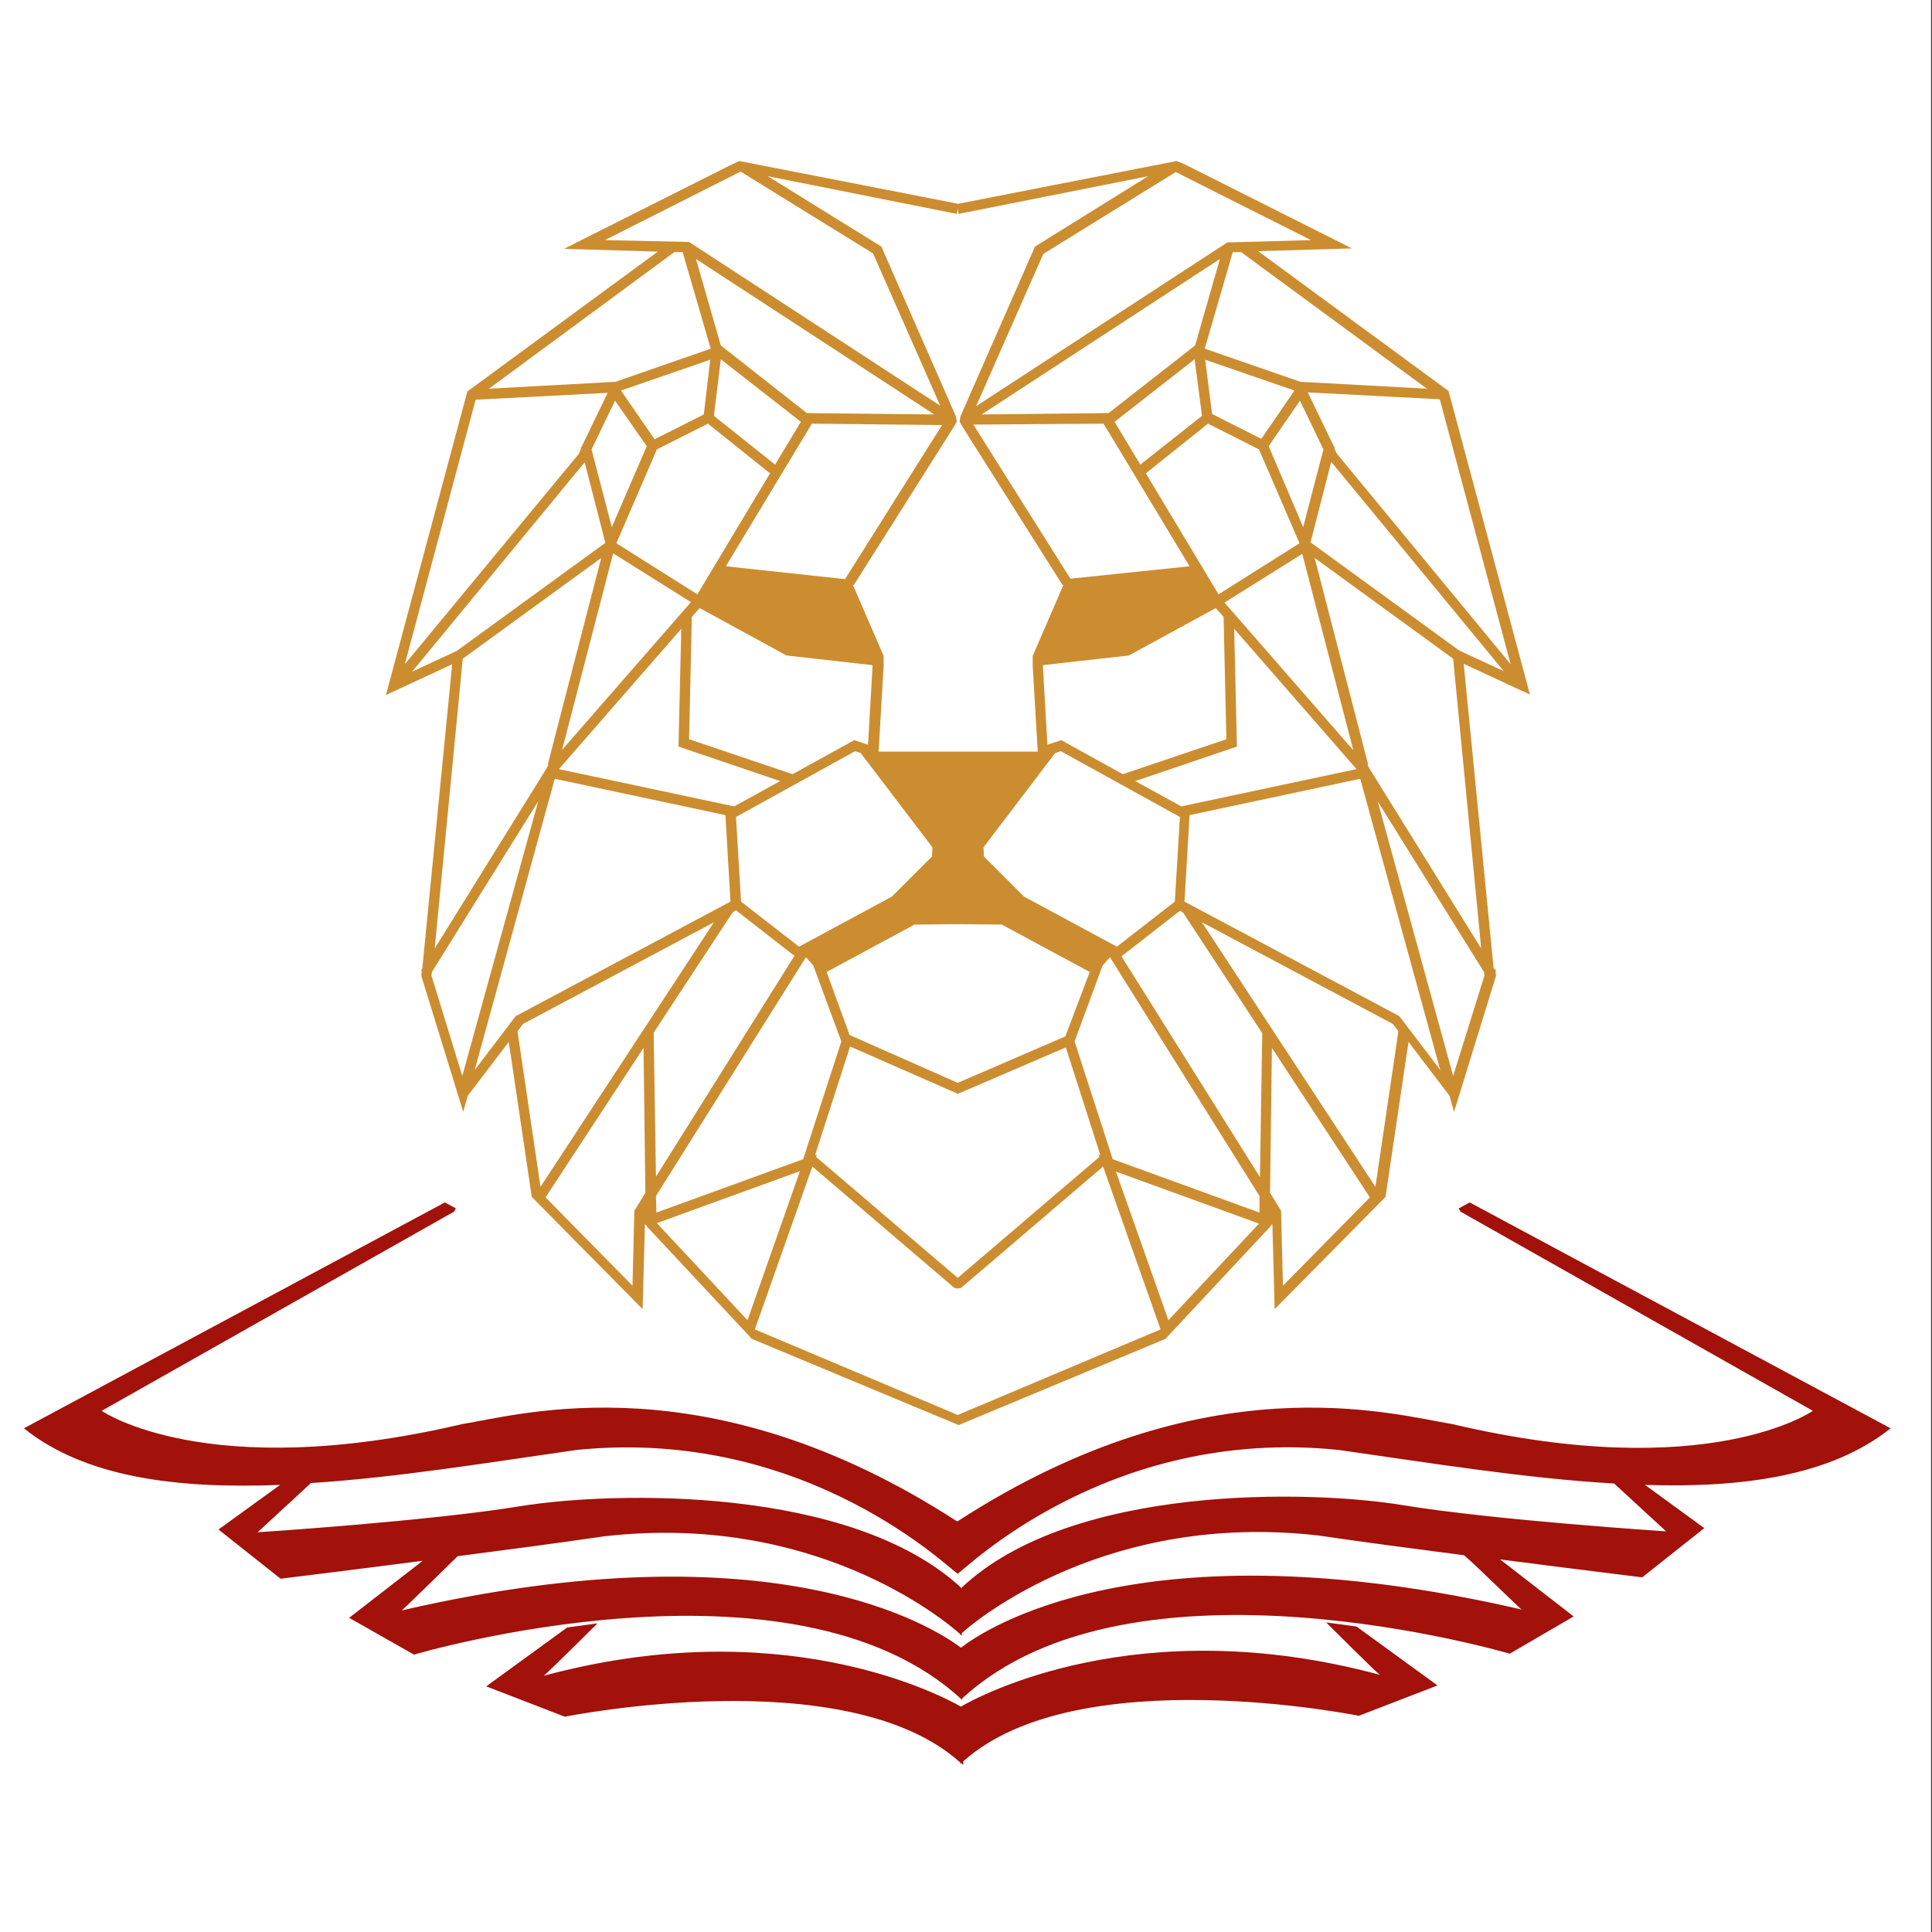 <?xml version="1.0" encoding="utf-8"?>
<!-- Generator: Adobe Illustrator 25.0.1, SVG Export Plug-In . SVG Version: 6.00 Build 0)  -->
<svg version="1.1" id="Layer_1" xmlns="http://www.w3.org/2000/svg" xmlns:xlink="http://www.w3.org/1999/xlink" x="0px" y="0px"
	 viewBox="0 0 42 42" style="enable-background:new 0 0 42 42;" xml:space="preserve">
<rect x="0" y="0" width="42" height="42" fill="#333333" stroke="none"/>
<style type="text/css">
	.st0{fill:#FFFFFF;}
	.st1{fill:#CC8D30;}
	.st2{fill:#A2110A;}
</style>
<rect x="-0.8" y="-0.52" class="st0" width="42.78" height="42.63"/>
<g>
	<path class="st1" d="M32.47,21.05l-0.65-6.62l1.44,0.67l-1.77-6.6l-4.14-3.04l2.04-0.06l-3.62-1.82L25.58,3.5l-4.75,0.93L16.07,3.5
		l-0.19,0.09l-3.62,1.82l2.04,0.06l-4.14,3.04l-1.77,6.6l1.44-0.67l-0.65,6.62L9.15,21.1l0.02,0.01l-0.01,0.09l0,0.02l0.91,2.95
		l0.1-0.35l0.89-1.17l0.5,3.37l2.41,2.44l0.05-1.85l0.04,0.04l0,0.01l0,0l2.27,2.43l0,0.01l4.51,1.88l4.51-1.88l0-0.01l2.27-2.43
		l0,0l0-0.01l0.04-0.04l0.05,1.85l2.41-2.44l0.5-3.37l0.89,1.17l0.1,0.35l0.91-2.95l0-0.02l-0.01-0.09l0.02-0.01L32.47,21.05z
		 M32.2,20.62l-2.44-3.93l0,0l-0.01-0.03l-0.01,0l-0.01-0.05l0.01,0l-1.16-4.48l3.01,2.19L32.2,20.62z M23.9,25.15l-3.08,2.63
		l-3.08-2.63l0.02-0.05l-0.04,0.01l0.76-2.36l2.3,1.01l0.04,0.02l2.35-1.01l0.75,2.34l-0.04-0.01L23.9,25.15z M23.16,22.53
		l-2.34,1.01l-2.35-1.04l-0.5-1.37l1.91-1.03l0.95-0.01l0.95,0.01l1.91,1.03L23.16,22.53z M15.78,12.31l1.87-3.1l2.83,0.03
		l-2.11,3.35L15.78,12.31z M18.97,14.46l-0.1,1.73l-0.3-0.1l-1.34,0.74l-2.25-0.76l0.06-2.66l0.17-0.19l0.02,0.01l0,0l1.87,1.02
		L18.97,14.46z M17.54,8.98l-1.87-1.47l0,0l-0.54-1.88l5.18,3.38L17.54,8.98z M15.67,7.81l1.74,1.36l-0.56,0.93l-1.33-1.06
		L15.67,7.81z M16.74,10.29l-1.58,2.63l-1.76-1.11l0.88-2.04l1.11-0.56L16.74,10.29z M15.3,9.01l-1.07,0.54L13.5,8.49l1.94-0.67
		L15.3,9.01z M14.06,9.7l-0.76,1.76l-0.44-1.69l0.51-1.06L14.06,9.7z M13.33,12.03l1.69,1.06l-2.8,3.21L13.33,12.03z M14.81,13.67
		l-0.06,2.56l2.21,0.75l-1,0.55l-3.81-0.81L14.81,13.67z M18.59,16.33l0.12,0.04l1.56,2.05l-0.01,0.2l-0.87,0.87l-2.02,1.09
		l-1.26-0.98L16,17.76L18.59,16.33z M22.26,19.49l-0.87-0.87l-0.01-0.2l1.56-2.05l0.12-0.04l2.59,1.43l-0.11,1.84l-1.26,0.98
		L22.26,19.49z M27.58,9.7l0.68-0.99l0.51,1.06l-0.44,1.69L27.58,9.7z M29.42,16.31l-2.8-3.21l1.69-1.06L29.42,16.31z M27.42,9.54
		l-1.07-0.54L26.2,7.82l1.94,0.67L27.42,9.54z M26.26,9.21l1.11,0.56l0.88,2.04l-1.76,1.11l-1.58-2.63L26.26,9.21z M24.79,10.1
		l-0.56-0.93l1.74-1.36l0.16,1.23L24.79,10.1z M25.98,7.51L25.98,7.51L24.1,8.98l-2.76,0.03l5.18-3.38L25.98,7.51z M23.99,9.21
		l1.87,3.1l-2.59,0.27l-2.11-3.35L23.99,9.21z M24.54,14.25l1.87-1.02l0,0l0.02-0.01l0.17,0.19l0.06,2.66l-2.25,0.76l-1.34-0.74
		l-0.3,0.1l-0.1-1.73L24.54,14.25z M24.68,16.98l2.21-0.75l-0.06-2.56l2.66,3.05l-3.81,0.81L24.68,16.98z M31.72,14.14l-3.23-2.35
		l0.45-1.75l3.75,4.55L31.72,14.14z M32.84,14.44l-3.78-4.58l-0.05-0.11l0.01-0.03L29,9.71l-0.57-1.18l2.87,0.15L32.84,14.44z
		 M31.02,8.45L28.27,8.3l-2.08-0.72l0.61-2.1l0.18,0L31.02,8.45z M28.5,5.22l-1.82,0.05l-5.46,3.56l1.46-3.31l2.88-1.78L28.5,5.22z
		 M20.8,4.65l0.02-0.11l0.02,0.11l4.12-0.82L22.5,5.36l-1.62,3.69l-0.02,0.11l0.04,0.08l2.2,3.48l0.02-0.01l-0.67,1.55v0.22l0,0
		l0.11,1.86h-3.46l0.11-1.86l0,0v-0.22l-0.67-1.55l0.02,0.01l2.2-3.48l0.04-0.08l-0.02-0.11l-1.62-3.69l-2.47-1.53L20.8,4.65z
		 M13.15,5.22l2.95-1.49l2.88,1.78l1.46,3.31l-5.46-3.56L13.15,5.22z M14.66,5.48l0.18,0l0.61,2.1L13.38,8.3l-2.75,0.15L14.66,5.48z
		 M10.34,8.69l2.87-0.15l-0.57,1.18l-0.02,0.01l0.01,0.03l-0.05,0.11L8.8,14.44L10.34,8.69z M8.96,14.6l3.75-4.55l0.45,1.75
		l-3.23,2.35L8.96,14.6z M10.06,14.32l3.01-2.19l-1.16,4.48l0.01,0l-0.01,0.05l-0.01,0l-0.01,0.03l0,0l-2.44,3.93L10.06,14.32z
		 M10.05,23.39l-0.67-2.18l0.01-0.08l2.31-3.71L10.05,23.39z M10.32,23.26l1.74-6.33l3.71,0.79l0.11,1.88l-4.67,2.49L10.32,23.26z
		 M13.81,26.29l-0.02,0.03l-0.04,1.63l-1.89-1.92l2.13-3.25l0.04,3.15L13.81,26.29z M11.75,25.8l-0.5-3.38l0.12-0.16l4.15-2.21
		L11.75,25.8z M14.21,22.45l1.72-2.62l0.07-0.04l1.27,0.99l-3.01,4.8L14.21,22.45z M14.26,26l3.26-5.19l0.16,0.18l0.61,1.65
		l-0.83,2.56l0,0l-3.19,1.16L14.26,26z M16.25,28.7l-1.97-2.11l3.11-1.13L16.25,28.7z M20.82,30.76l-4.41-1.86l1.25-3.54l3.09,2.64
		l0.07,0.01l0.07-0.01l3.09-2.64l1.25,3.54L20.82,30.76z M25.4,28.7l-1.14-3.23l3.11,1.13L25.4,28.7z M27.38,26.36l-3.19-1.16l0,0
		l-0.83-2.56l0.61-1.65l0.16-0.18L27.38,26L27.38,26.36z M27.39,25.59l-3.01-4.8l1.27-0.99l0.07,0.04l1.72,2.62L27.39,25.59z
		 M27.89,27.95l-0.04-1.63l-0.02-0.03l-0.22-0.36l0.04-3.15l2.13,3.25L27.89,27.95z M29.9,25.8l-3.77-5.75l4.15,2.21l0.12,0.16
		L29.9,25.8z M30.42,22.09l-4.67-2.49l0.11-1.88l3.71-0.79l1.74,6.33L30.42,22.09z M31.59,23.39l-1.64-5.97l2.31,3.71l0.01,0.08
		L31.59,23.39z"/>
	<g>
		<path class="st2" d="M28.83,35.27c0,0,1.14,1.14,1.17,1.14c-5.26-1.42-8.73,0.47-9.11,0.69c-0.53-0.3-3.95-2.05-9.07-0.67
			c0.02,0,1.17-1.14,1.17-1.14l-0.66,0.09l-1.76,1.28l1.71,0.66c0,0,6.12-1.24,8.6,1l0,0.03c0.01-0.01,0.01-0.01,0.02-0.02
			c0.01,0.01,0.03,0.03,0.04,0.04l0-0.08c2.49-2.23,8.6-0.99,8.6-0.99l1.71-0.66l-1.76-1.28L28.83,35.27z"/>
		<path class="st2" d="M41.1,31.05l-9.15-4.91l-0.24,0.13l0.04,0.07l7.66,4.33c0,0-2.27,1.6-7.83,0.29
			c-1.3-0.21-5.36-1.39-10.76,2.11c0,0,0,0-0.01,0c0,0-0.01,0-0.01,0c-5.4-3.5-9.46-2.32-10.76-2.11c-5.55,1.3-7.83-0.29-7.83-0.29
			l7.66-4.33l0.04-0.07l-0.24-0.13l-9.15,4.91c1.33,1.07,3.33,1.32,5.57,1.23l-1.34,0.97l1.35,1.07c0,0,1.39-0.17,3.09-0.39
			l-1.6,1.24L9,35.97c0,0,8.23-2.44,11.91,0.98c0,0,0.01-0.01,0.01-0.03c3.69-3.4,11.9-0.97,11.9-0.97l1.39-0.81l-1.6-1.24
			c1.7,0.22,3.09,0.39,3.09,0.39l1.35-1.07l-1.29-0.94C37.9,32.35,39.81,32.08,41.1,31.05z M33.08,34.99
			c-8.3-1.92-11.74,0.48-12.19,0.83c-0.55-0.42-4.02-2.69-12.16-0.81c0.02,0,0.97-0.94,1.22-1.18c1.08-0.14,2.22-0.29,3.17-0.43
			c4.56-0.53,7.38,1.79,7.75,2.12l0,0.02c0,0,0,0,0.01-0.01c0.02,0.02,0.03,0.03,0.03,0.03l0-0.06c0.37-0.33,3.2-2.64,7.75-2.12
			c0.95,0.14,2.09,0.29,3.17,0.43C32.11,34.05,33.06,34.99,33.08,34.99z M36.22,33.29c0,0-3.72-0.24-5.73-0.57
			c-2-0.33-7.19-0.46-9.58,1.79l0,0.02c-2.4-2.24-7.58-2.11-9.58-1.79c-2,0.33-5.73,0.57-5.73,0.57l1.16-1.07
			c1.88-0.12,3.88-0.45,5.78-0.72c5.04-0.51,8.19,2.68,8.28,2.69c0.09-0.02,3.23-3.21,8.28-2.69c1.97,0.28,4.06,0.62,5.99,0.73
			L36.22,33.29z"/>
	</g>
</g>
</svg>
